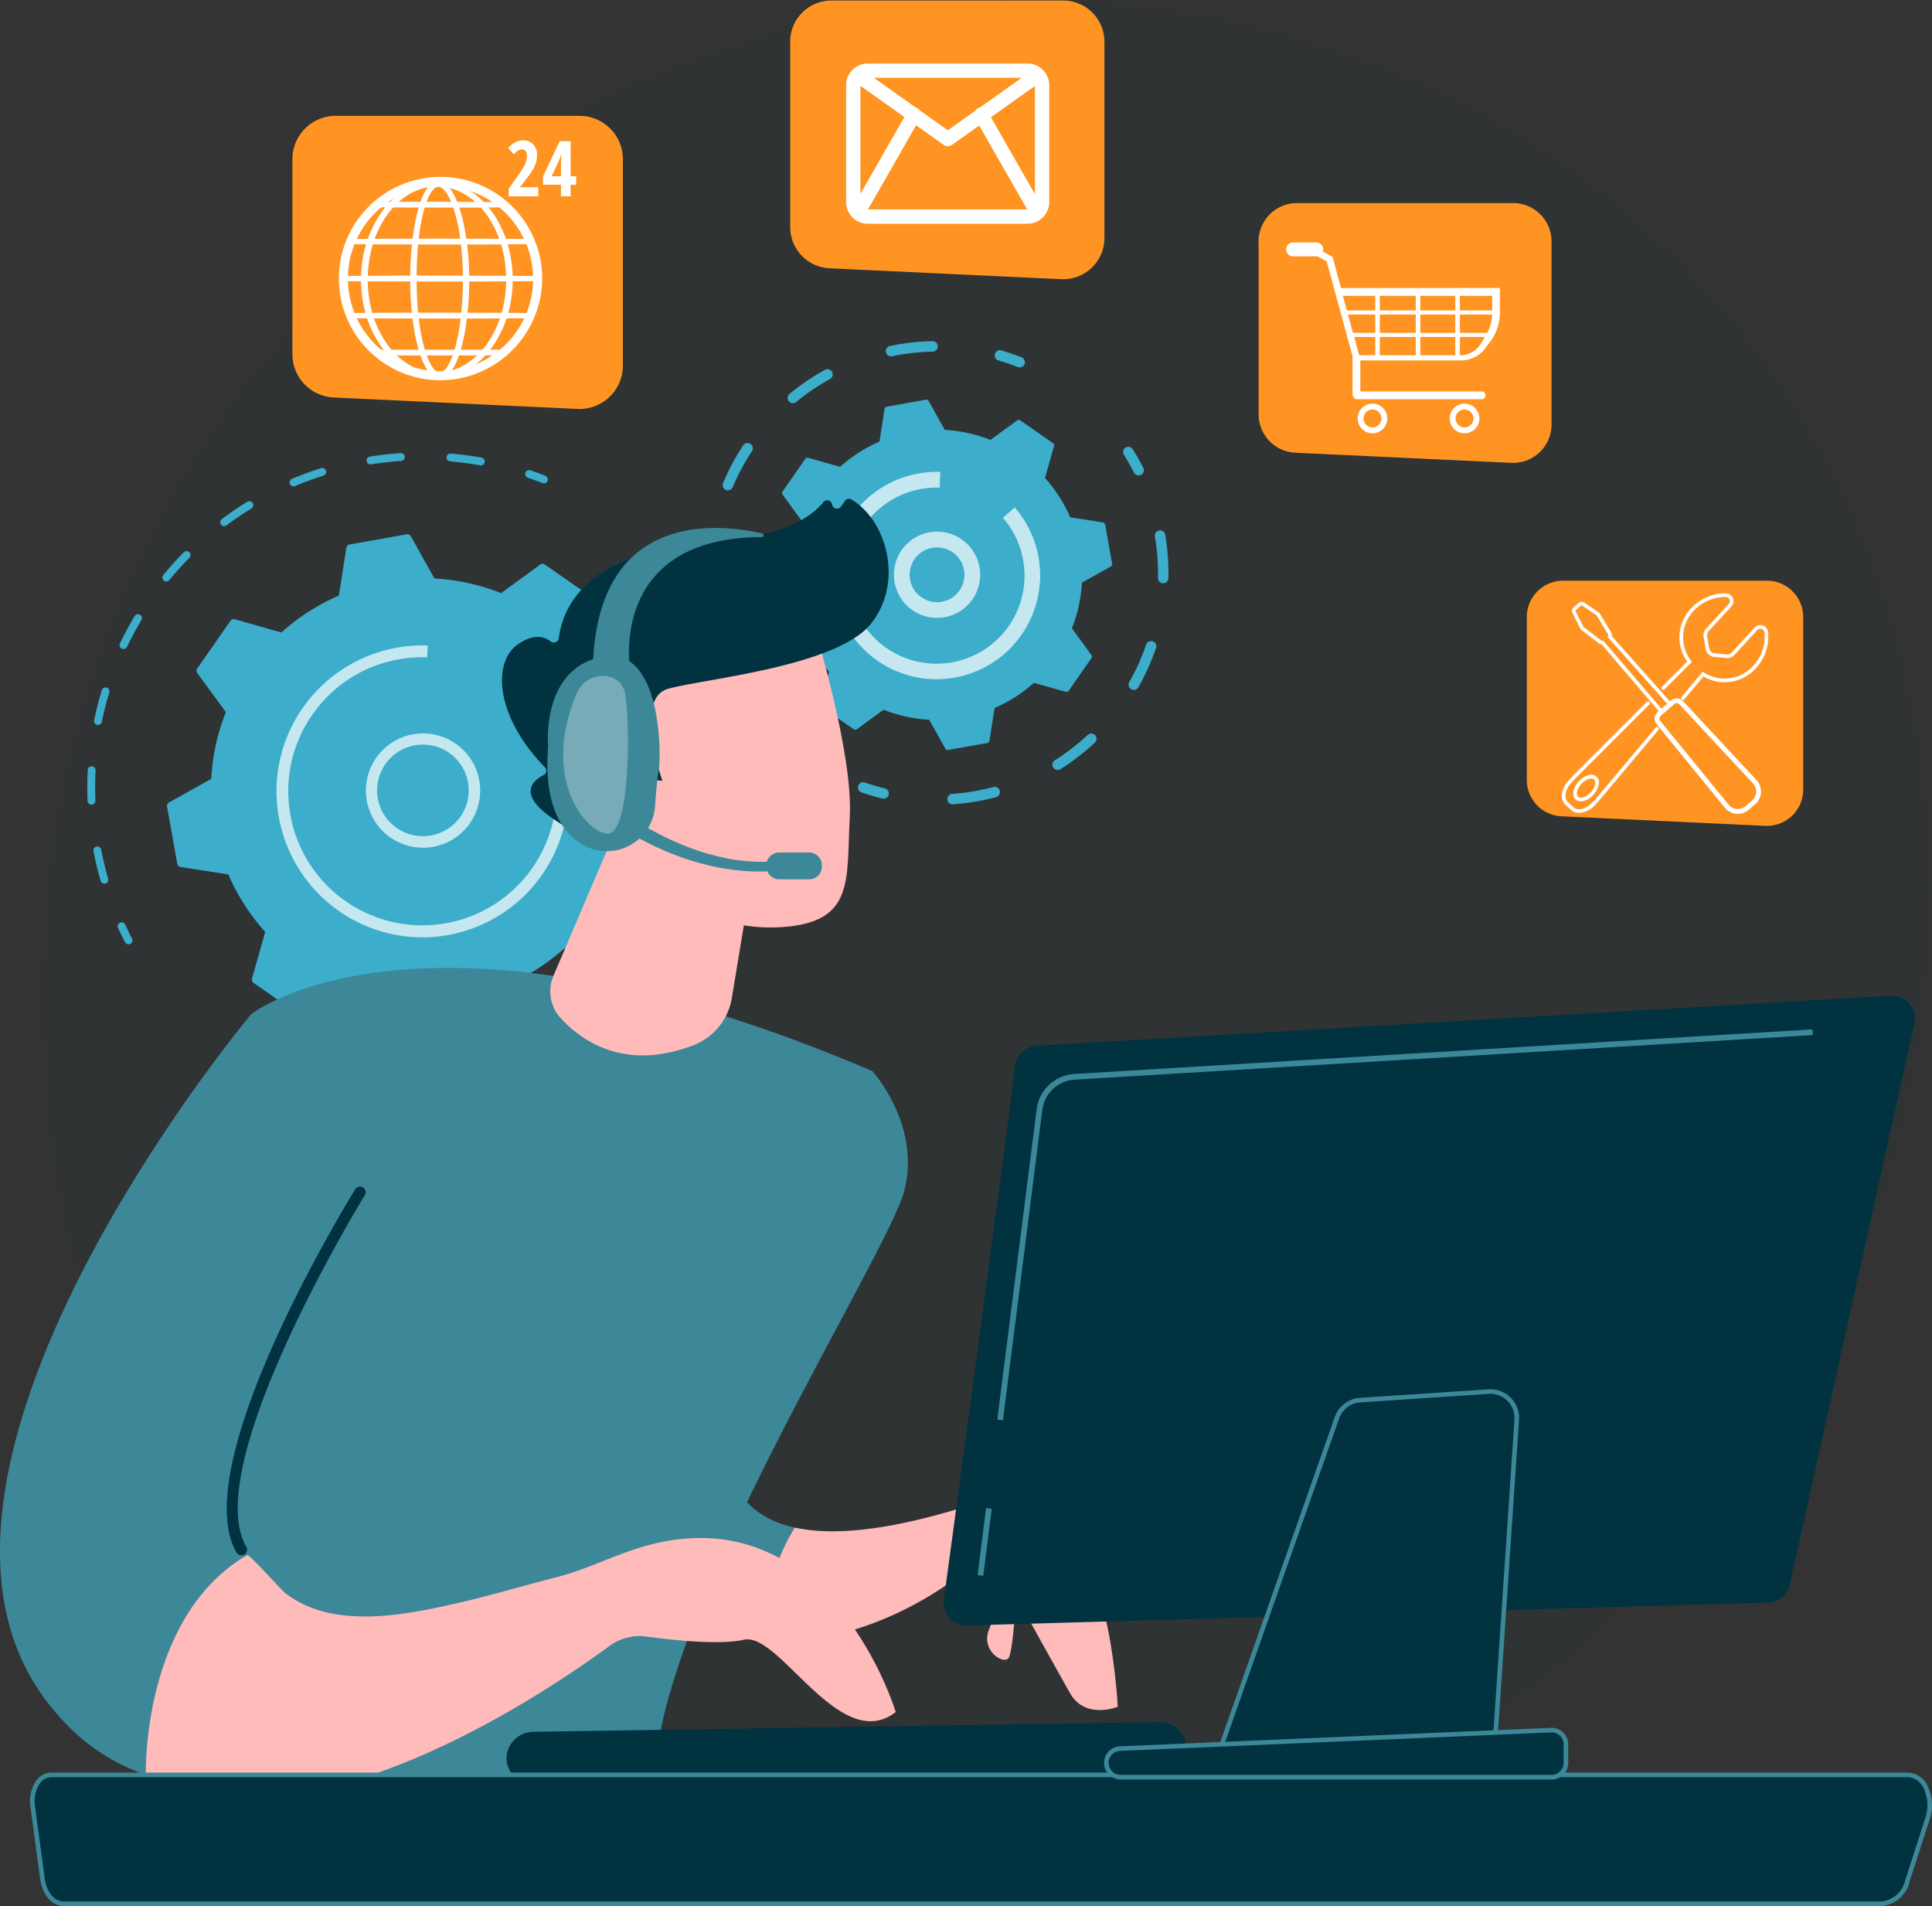 <?xml version="1.0" encoding="UTF-8"?>
<svg xmlns="http://www.w3.org/2000/svg" xmlns:xlink="http://www.w3.org/1999/xlink" width="175.778" height="173.39" viewBox="0 0 175.778 173.39">
  <rect x="0" y="0" width="175.778" height="173.39" fill="#333333" stroke="none"/>
  <defs>
    <clipPath id="a">
      <rect width="175.778" height="173.39" fill="none"></rect>
    </clipPath>
    <clipPath id="b">
      <rect width="175.777" height="173.39" fill="none"></rect>
    </clipPath>
    <clipPath id="c">
      <rect width="171.526" height="173.144" fill="none"></rect>
    </clipPath>
    <clipPath id="d">
      <rect width="10.456" height="10.456" fill="none"></rect>
    </clipPath>
    <clipPath id="e">
      <rect width="26.56" height="26.561" fill="none"></rect>
    </clipPath>
    <clipPath id="f">
      <rect width="7.845" height="7.845" fill="none"></rect>
    </clipPath>
    <clipPath id="g">
      <rect width="18.868" height="18.866" fill="none"></rect>
    </clipPath>
    <clipPath id="h">
      <rect width="5.891" height="14.345" fill="none"></rect>
    </clipPath>
  </defs>
  <g clip-path="url(#a)">
    <g transform="translate(0 0)">
      <g clip-path="url(#b)">
        <g transform="translate(3.88 0)" opacity="0.08">
          <g clip-path="url(#c)">
            <path d="M226.377,116.977c-16.642,39.185-60.971,61.136-99.414,55.215-6.255-.964-23.4-3.834-38.588-17.374-29.229-26.066-35.48-77.681-11.9-114.056C93.634,14.288,124.4-.72,153.627.031c6.3.162,30.426,1.158,51.632,18.644a79.527,79.527,0,0,1,16.176,18.354c14.538,22.735,15.788,54.411,4.943,79.948" transform="translate(-62.04 -0.004)" fill="#003240"></path>
          </g>
        </g>
        <path d="M1017.469,884.488a.358.358,0,0,1-.285-.18c-.232-.409-.477-.818-.727-1.214a.358.358,0,0,1,.605-.383c.256.406.507.824.744,1.243a.358.358,0,0,1-.338.534" transform="translate(-952.835 -827.35)" fill="#3cadca"></path>
        <path d="M549.354,1010.073c-.542-.034-1.1-.1-1.638-.166a.358.358,0,0,1-.309-.4.363.363,0,0,1,.4-.31c.528.069,1.075.121,1.6.162.389.029.786.05,1.183.064a.346.346,0,0,1,.346.37.358.358,0,0,1-.37.346c-.406-.014-.814-.036-1.212-.065m5.78-.133a.358.358,0,0,1-.016-.713c.892-.106,1.793-.256,2.677-.443l.077-.017a.358.358,0,0,1,.149.7l-.077.016c-.906.192-1.828.345-2.741.454a.359.359,0,0,1-.07,0m7.186-1.764a.358.358,0,0,1-.1-.692c.869-.33,1.73-.7,2.56-1.113a.358.358,0,0,1,.316.643c-.849.418-1.731.8-2.621,1.139a.354.354,0,0,1-.154.023m6.538-3.459a.358.358,0,0,1-.179-.651c.759-.531,1.5-1.1,2.208-1.705a.358.358,0,1,1,.464.546c-.723.615-1.484,1.2-2.261,1.746a.358.358,0,0,1-.232.064m5.492-4.955a.358.358,0,0,1-.244-.592c.606-.7,1.187-1.437,1.727-2.192a.358.358,0,0,1,.583.417c-.553.773-1.147,1.528-1.768,2.245a.358.358,0,0,1-.3.123m4.126-6.142a.358.358,0,0,1-.293-.519c.42-.827.8-1.684,1.144-2.546a.358.358,0,0,1,.666.263c-.348.882-.742,1.76-1.172,2.607a.358.358,0,0,1-.346.2m2.512-6.959a.4.4,0,0,1-.053-.008.358.358,0,0,1-.27-.428c.205-.906.37-1.831.488-2.749a.354.354,0,0,1,.4-.309.358.358,0,0,1,.309.4c-.122.94-.29,1.888-.5,2.815a.358.358,0,0,1-.375.278m.731-7.365a.358.358,0,0,1-.331-.348c-.023-.926-.091-1.863-.2-2.784a.358.358,0,0,1,.711-.085c.113.943.182,1.9.206,2.851a.358.358,0,0,1-.349.367h-.036m-1.087-7.32a.358.358,0,0,1-.318-.262c-.248-.9-.539-1.789-.867-2.653a.358.358,0,1,1,.67-.254c.335.884.634,1.8.887,2.716a.358.358,0,0,1-.25.44.354.354,0,0,1-.122.012" transform="translate(-513.169 -908)" fill="#3cadca"></path>
        <path d="M455.2,1597.27a.363.363,0,0,1-.074-.013c-.46-.134-.925-.28-1.381-.436a.358.358,0,1,1,.231-.678c.446.152.9.3,1.349.426a.358.358,0,0,1-.126.7" transform="translate(-425.136 -1496.3)" fill="#3cadca"></path>
        <path d="M172.208,1343.585a.358.358,0,0,1-.292-.192c-.22-.423-.434-.861-.636-1.3a.358.358,0,0,1,.651-.3c.2.43.407.858.621,1.271a.358.358,0,0,1-.344.522" transform="translate(-160.538 -1257.679)" fill="#3cadca"></path>
        <path d="M128.6,698.322a.358.358,0,0,1-.317-.258c-.2-.7-.383-1.425-.535-2.142q-.063-.3-.12-.592a.358.358,0,0,1,.7-.135q.056.289.117.579c.149.7.325,1.405.523,2.093a.358.358,0,0,1-.245.443.35.35,0,0,1-.126.013m-1.168-7.186a.358.358,0,0,1-.331-.342c-.038-.933-.033-1.88.016-2.813a.358.358,0,0,1,.376-.339.364.364,0,0,1,.339.376c-.048.911-.053,1.835-.016,2.746a.358.358,0,0,1-.343.372h-.042m.592-7.258-.046-.006a.358.358,0,0,1-.278-.423c.189-.915.422-1.832.695-2.725a.358.358,0,0,1,.685.209c-.266.872-.494,1.767-.678,2.661a.358.358,0,0,1-.377.285m2.322-6.9a.35.35,0,0,1-.128-.034.358.358,0,0,1-.169-.477c.4-.843.849-1.677,1.327-2.479a.358.358,0,1,1,.615.366c-.467.783-.9,1.6-1.3,2.421a.358.358,0,0,1-.35.2m3.9-6.144a.358.358,0,0,1-.25-.584c.591-.722,1.223-1.425,1.88-2.091a.358.358,0,0,1,.51.5c-.641.65-1.258,1.337-1.836,2.041a.358.358,0,0,1-.3.13m5.258-5.032a.358.358,0,0,1-.188-.644c.747-.559,1.529-1.089,2.326-1.578a.358.358,0,0,1,.374.611c-.778.477-1.542.995-2.271,1.54a.356.356,0,0,1-.241.07m6.314-3.618a.358.358,0,0,1-.113-.687c.86-.362,1.748-.688,2.639-.97a.358.358,0,0,1,.216.683c-.87.275-1.737.593-2.577.947a.358.358,0,0,1-.165.027m7-2a.358.358,0,0,1-.029-.711c.923-.147,1.863-.254,2.794-.316a.358.358,0,0,1,.048.715c-.91.061-1.828.164-2.729.308a.359.359,0,0,1-.083,0m10.031.091-.037,0c-.9-.161-1.815-.282-2.722-.358a.358.358,0,0,1,.057-.714h0c.93.079,1.868.2,2.789.367a.358.358,0,0,1-.089.71" transform="translate(-119.131 -617.934)" fill="#3cadca"></path>
        <path d="M765.645,684.924a.366.366,0,0,1-.105-.024c-.435-.172-.882-.336-1.327-.488a.358.358,0,0,1,.231-.678c.456.155.914.324,1.359.5a.358.358,0,0,1-.158.69" transform="translate(-716.19 -640.954)" fill="#3cadca"></path>
        <path d="M277.415,779.834a.362.362,0,0,0-.42,0l-3.555,2.6a19.168,19.168,0,0,0-6.068-1.33l-2.145-3.841a.362.362,0,0,0-.38-.18l-5.2.931a.362.362,0,0,0-.294.3l-.678,4.346a19.177,19.177,0,0,0-5.229,3.354l-4.235-1.2a.361.361,0,0,0-.4.141l-3.017,4.333a.361.361,0,0,0,0,.42l2.6,3.555a19.176,19.176,0,0,0-1.33,6.068l-3.841,2.145a.361.361,0,0,0-.18.38l.931,5.2a.362.362,0,0,0,.3.294l4.346.678a19.17,19.17,0,0,0,3.354,5.229l-1.2,4.235a.362.362,0,0,0,.141.4l4.333,3.017a.362.362,0,0,0,.42,0l3.555-2.6a19.174,19.174,0,0,0,6.068,1.33l2.145,3.841a.362.362,0,0,0,.379.18l5.2-.931a.362.362,0,0,0,.294-.3l.678-4.346a19.178,19.178,0,0,0,5.229-3.354l4.235,1.2a.361.361,0,0,0,.4-.141l3.017-4.333a.362.362,0,0,0,0-.42l-2.6-3.555a19.174,19.174,0,0,0,1.33-6.068l3.841-2.145a.362.362,0,0,0,.18-.38l-.931-5.2a.361.361,0,0,0-.3-.294l-4.347-.678a19.175,19.175,0,0,0-3.354-5.229l1.2-4.235a.362.362,0,0,0-.141-.4Z" transform="translate(-227.845 -728.479)" fill="#3cadca"></path>
        <g transform="translate(33.263 66.662)" opacity="0.7">
          <g clip-path="url(#d)">
            <path d="M536.7,1076.334a5.259,5.259,0,0,1-1.463-.325,5.2,5.2,0,1,1,1.463.325m.686-9.356a4.165,4.165,0,1,0,1.162.258,4.176,4.176,0,0,0-1.162-.258" transform="translate(-531.859 -1065.892)" fill="#fff"></path>
          </g>
        </g>
        <g transform="translate(25.154 58.708)" opacity="0.7">
          <g clip-path="url(#e)">
            <path d="M414.467,965.232a13.293,13.293,0,0,1-12.058-10.9,13.364,13.364,0,0,1-.175-3.354,13.294,13.294,0,0,1,10.9-12.057c.091-.016.182-.032.274-.046a13.344,13.344,0,0,1,2.264-.163c.094,0,.188,0,.282.007l-.038,1.074a12.287,12.287,0,0,0-2.592.186,12.116,12.116,0,0,0-7.558,4.62q-.157.206-.305.42a12.128,12.128,0,0,0-2.157,6.041,12.279,12.279,0,0,0,.161,3.083,12.2,12.2,0,1,0,21.217-10.167l.809-.706a13.29,13.29,0,0,1-11.026,21.965" transform="translate(-402.197 -938.708)" fill="#fff"></path>
          </g>
        </g>
        <path d="M1635.094,652.376a.476.476,0,0,1-.39-.259c-.281-.552-.591-1.1-.921-1.619a.477.477,0,0,1,.806-.51c.346.547.67,1.118.965,1.7a.477.477,0,0,1-.46.692" transform="translate(-1531.534 -609.129)" fill="#3cadca"></path>
        <path d="M1378.562,796.394a.477.477,0,0,1,0-.951,20.339,20.339,0,0,0,2.77-.393q.484-.1.957-.227a.477.477,0,1,1,.242.922q-.495.13-1,.238a21.237,21.237,0,0,1-2.9.411.449.449,0,0,1-.07,0m9.562-3.129a.477.477,0,0,1-.219-.879,20.1,20.1,0,0,0,2.987-2.307.477.477,0,1,1,.651.7,21.08,21.08,0,0,1-3.13,2.417.474.474,0,0,1-.29.072m6.935-7.285a.472.472,0,0,1-.2-.061.477.477,0,0,1-.18-.65,20.272,20.272,0,0,0,1.546-3.446.477.477,0,0,1,.9.307,21.257,21.257,0,0,1-1.619,3.609.477.477,0,0,1-.451.241m2.672-9.7a.477.477,0,0,1-.441-.485,20.2,20.2,0,0,0-.276-3.767.477.477,0,0,1,.941-.159,21.181,21.181,0,0,1,.289,3.945.477.477,0,0,1-.487.467h-.026" transform="translate(-1291.932 -723.223)" fill="#3cadca"></path>
        <path d="M1250.9,1139.415a.511.511,0,0,1-.077-.012c-.631-.152-1.261-.336-1.873-.545a.477.477,0,1,1,.309-.9c.584.2,1.185.375,1.788.52a.477.477,0,0,1-.147.939" transform="translate(-1170.54 -1066.762)" fill="#3cadca"></path>
        <path d="M1050.9,952.848a.476.476,0,0,1-.388-.256c-.3-.574-.572-1.17-.816-1.773a.477.477,0,1,1,.884-.358c.233.575.5,1.144.78,1.692a.477.477,0,0,1-.458.7" transform="translate(-984.013 -890.739)" fill="#3cadca"></path>
        <path d="M1025.854,519.623a.477.477,0,0,1-.439-.434,21.069,21.069,0,0,1-.022-3.4q.018-.247.043-.494a.493.493,0,0,1,.522-.428.477.477,0,0,1,.427.522c-.016.157-.029.313-.041.47a20.1,20.1,0,0,0,.021,3.244.476.476,0,0,1-.511.517m1.539-9.775a.477.477,0,0,1-.4-.661,21.282,21.282,0,0,1,1.834-3.428.477.477,0,0,1,.8.525,20.283,20.283,0,0,0-1.752,3.274.478.478,0,0,1-.475.29m5.913-7.933a.477.477,0,0,1-.267-.844,21.085,21.085,0,0,1,3.219-2.183.477.477,0,1,1,.46.836,20.125,20.125,0,0,0-3.073,2.084.475.475,0,0,1-.339.107m8.93-4.259a.477.477,0,0,1-.06-.943,21.26,21.26,0,0,1,3.865-.433.466.466,0,0,1,.486.467.477.477,0,0,1-.467.486,20.314,20.314,0,0,0-3.691.415.47.47,0,0,1-.132.008" transform="translate(-961.209 -465.241)" fill="#3cadca"></path>
        <path d="M1449.124,510.854a.489.489,0,0,1-.14-.032c-.575-.227-1.168-.43-1.761-.6a.477.477,0,0,1,.266-.916c.622.181,1.243.393,1.846.631a.477.477,0,0,1-.211.919" transform="translate(-1356.389 -477.433)" fill="#3cadca"></path>
        <path d="M1131.881,583.208a.248.248,0,0,0-.287,0l-2.432,1.776a13.116,13.116,0,0,0-4.151-.91l-1.467-2.627a.247.247,0,0,0-.26-.123l-3.555.637a.248.248,0,0,0-.2.205l-.464,2.974a13.119,13.119,0,0,0-3.578,2.294l-2.9-.821a.248.248,0,0,0-.271.1l-2.064,2.964a.248.248,0,0,0,0,.287l1.776,2.432a13.123,13.123,0,0,0-.91,4.151l-2.627,1.467a.247.247,0,0,0-.123.26l.637,3.556a.247.247,0,0,0,.205.2l2.973.464a13.119,13.119,0,0,0,2.295,3.577l-.821,2.9a.247.247,0,0,0,.1.271l2.964,2.064a.247.247,0,0,0,.287,0l2.432-1.775a13.12,13.12,0,0,0,4.151.91l1.467,2.627a.248.248,0,0,0,.26.123l3.556-.637a.247.247,0,0,0,.2-.205l.464-2.973a13.117,13.117,0,0,0,3.577-2.294l2.9.821a.248.248,0,0,0,.271-.1l2.064-2.964a.247.247,0,0,0,0-.287l-1.775-2.432a13.115,13.115,0,0,0,.91-4.151l2.628-1.467a.247.247,0,0,0,.123-.259l-.637-3.555a.247.247,0,0,0-.205-.2l-2.973-.464a13.13,13.13,0,0,0-2.295-3.577l.821-2.9a.247.247,0,0,0-.1-.271Z" transform="translate(-1039.05 -544.966)" fill="#3cadca"></path>
        <g transform="translate(81.33 48.367)" opacity="0.7">
          <g clip-path="url(#f)">
            <path d="M1304.054,781.2a3.922,3.922,0,0,1-1.33-7.486h0a3.923,3.923,0,1,1,1.33,7.486m-.741-6.182a2.492,2.492,0,1,0,3.3,1.244,2.5,2.5,0,0,0-3.3-1.244" transform="translate(-1300.417 -773.369)" fill="#fff"></path>
          </g>
        </g>
        <g transform="translate(75.78 42.924)" opacity="0.7">
          <g clip-path="url(#g)">
            <path d="M1220.393,705.168a9.442,9.442,0,0,1-8.565-7.744,9.482,9.482,0,0,1-.124-2.382,9.444,9.444,0,0,1,7.745-8.564,9.47,9.47,0,0,1,2-.143l-.051,1.43a8.014,8.014,0,0,0-6.692,3.2l-.054.073c-.037.05-.073.1-.109.153a7.953,7.953,0,0,0-1.414,3.961,8.042,8.042,0,0,0,.105,2.02,8,8,0,0,0,15.856-.8,8.042,8.042,0,0,0-1.945-5.864l1.078-.94a9.44,9.44,0,0,1-7.832,15.6" transform="translate(-1211.678 -686.328)" fill="#fff"></path>
          </g>
        </g>
        <path d="M782.5,1894.619c-12.4-2.734-3.058-21.124-2.618-21.836l-22.216,7.8s-1.984,10.692,11.841,20.53a19.872,19.872,0,0,0,10.373,3.781,17.5,17.5,0,0,1,2.62-10.277" transform="translate(-710.189 -1755.657)" fill="#3c8899"></path>
        <path d="M1141.788,2189.387c-3.643-4.452-9.687-2.757-9.687-2.757-7.2,2.243-12.176,2.654-15.547,1.911a17.5,17.5,0,0,0-2.62,10.277c7.219.474,13.487-3.064,16.321-4.989a2.284,2.284,0,0,1,3.135.533c.733,1.016,1.36,2.3.888,3.328-.932,2.029,1.338,3.4,1.743,2.688s.675-5.572.675-5.572,3.516,6.354,4.9,8.8,4.34,1.235,4.34,1.235-.5-11.006-4.146-15.458" transform="translate(-1044.242 -2049.579)" fill="#febbba"></path>
        <path d="M299.659,1412.071s15.6-12.288,56.511,5.19c0,0,4.425,4.881,2.917,10.828s-22.814,39.04-22.711,53.882c0,0-15.394,10.545-36.862,2.613,0,0-9.663-38.545.145-72.513" transform="translate(-276.796 -1319.824)" fill="#3c8899"></path>
        <path d="M806.467,1209.328l-5.6,13.117a3.612,3.612,0,0,0,.64,3.859c1.934,2.109,5.858,4.853,12.07,2.484a5.57,5.57,0,0,0,3.51-4.291l2.381-14.376Z" transform="translate(-750.506 -1133.695)" fill="#febbba"></path>
        <path d="M22.482,1524.206c-4.515-7.756,10.79-32.519,10.79-32.519l-10.409-16.711s-36.1,43.114-17.577,63.782a18.244,18.244,0,0,0,8.546,5.606c.749-10.8,5.2-16.957,8.651-20.157" transform="translate(0 -1382.729)" fill="#3c8899"></path>
        <path d="M331.356,1759.505a.512.512,0,0,1-.587-.234c-4.617-7.93,10.166-32.024,10.8-33.046a.512.512,0,0,1,.872.538c-.152.245-15.093,24.589-10.783,31.992a.511.511,0,0,1-.3.749" transform="translate(-309.247 -1618.037)" fill="#003240"></path>
        <path d="M257.563,2237.837c-2.77.768-5.347,2.145-8.129,2.854-3.09.786-6.145,1.711-9.257,2.411-4.841,1.09-11.21,2.339-15.462-.988-.359-.281-3.242-3.54-3.445-3.423-7.72,4.459-9.221,14.882-9.221,19.938,14.074,7.7,36.209-7.29,42.172-11.67a4.666,4.666,0,0,1,3.4-.867c2.438.334,6.641.784,8.857.286,3.242-.729,8.738,10.508,13.805,6.58,0,0-5.92-19.78-22.721-15.122" transform="translate(-198.787 -2097.214)" fill="#febbba"></path>
        <path d="M884.67,912.885s3.535,11.448,3.215,17.213.5,9.622-6.254,10.037-11.968-3.508-14.355-9.553c0,0-3.757-9.324-2.292-12.807s19.686-4.889,19.686-4.889" transform="translate(-810.569 -855.792)" fill="#febbba"></path>
        <path d="M744.018,751.065l.838.093s-2.662-7.464.509-8.369,15.456-2.015,18.523-5.988c2.957-3.83,1.321-9.386-1.847-11.243a.449.449,0,0,0-.591.146l-.334.492a.453.453,0,0,1-.821-.178.451.451,0,0,0-.793-.213c-.935,1.186-3.315,3.019-9.195,3.44-8.343.6-14.117,3.3-14.88,8.938a.453.453,0,0,1-.738.291c-.563-.435-1.509-.716-2.921.226-2.455,1.637-2.083,6.636,2.389,11.212a.45.45,0,0,1-.1.719c-.957.481-2.441,1.715.8,3.941,3.315,2.277,5.424,2.3,6.233,2.191a.453.453,0,0,0,.393-.427l.249-5.041a.453.453,0,0,1,.5-.428Z" transform="translate(-684.589 -680.127)" fill="#003240"></path>
        <path d="M867.113,1064.377s-1.035-7.176-4.38-5.569.751,7.995,3.236,8.536Z" transform="translate(-807.595 -992.369)" fill="#febbba"></path>
        <path d="M739.207,2510.629h.131l56.8-.879a2.417,2.417,0,1,0-.1-4.827l-56.8.879a2.465,2.465,0,0,0-2.492,2.453,2.49,2.49,0,0,0,2.462,2.374" transform="translate(-690.668 -2348.261)" fill="#003240"></path>
        <path d="M852.952,1132.1c-10.12.858-18.4-7.066-18.457-7.185v-1.786c.056.114,8.78,8.92,18.4,8.1Z" transform="translate(-782.304 -1052.884)" fill="#3c8899"></path>
        <path d="M1119.619,1241.263a1.158,1.158,0,0,1-1.086,1.219h-2.9a1.228,1.228,0,0,1,0-2.439h2.9a1.158,1.158,0,0,1,1.086,1.219" transform="translate(-1044.846 -1162.49)" fill="#3c8899"></path>
        <path d="M865.766,781.178s-2.311-12.331,11.944-12.4a.166.166,0,0,0,.038-.328c-3.905-.9-15.24-2.233-15.411,12.565a4.649,4.649,0,0,0,3.429.163" transform="translate(-808.405 -719.922)" fill="#3c8899"></path>
        <path d="M801.274,954.11c-5.563,1.129-4.879,8.164-4.879,8.164-.4,5.105,1.089,7.636,3,8.842a4.4,4.4,0,0,0,6.727-3.395c.1-1.389.22-2.71.323-3.179.25-1.136.393-11.562-5.17-10.432" transform="translate(-746.526 -894.359)" fill="#3c8899"></path>
        <g transform="translate(51.241 61.492)" opacity="0.3">
          <g clip-path="url(#h)">
            <path d="M823.333,983.266a2.528,2.528,0,0,0-2.758,1.489c-3.325,7.7.757,12.712,2.761,12.817,2.112.11,2.069-10.052,1.621-12.657a1.857,1.857,0,0,0-1.624-1.649" transform="translate(-819.315 -983.229)" fill="#fff"></path>
          </g>
        </g>
        <path d="M47.064,2584.509a3.193,3.193,0,0,1,.352-1.979,1.543,1.543,0,0,1,1.289-.87h169.03a1.885,1.885,0,0,1,1.621,1.271,3.806,3.806,0,0,1,.126,2.639l-1.832,5.677a2.69,2.69,0,0,1-2.328,2.132H49.866c-.93,0-1.73-.945-1.907-2.253Z" transform="translate(-44.092 -2420.199)" fill="#003240"></path>
        <path d="M212.18,2590.45H46.723c-1.034,0-1.924-1.024-2.114-2.434l-.895-6.618a3.394,3.394,0,0,1,.378-2.111,1.739,1.739,0,0,1,1.471-.976h169.03a2.078,2.078,0,0,1,1.812,1.395,4,4,0,0,1,.134,2.79l-1.832,5.677a2.9,2.9,0,0,1-2.527,2.278m-168.05-9.109.895,6.618c.162,1.2.877,2.071,1.7,2.071H212.18a2.5,2.5,0,0,0,2.129-1.987l1.832-5.677a3.574,3.574,0,0,0-.118-2.49,1.677,1.677,0,0,0-1.429-1.146H45.564a1.336,1.336,0,0,0-1.108.765,2.968,2.968,0,0,0-.326,1.846" transform="translate(-40.95 -2417.06)" fill="#3c8899"></path>
        <path d="M1379.27,1454.628c-.955,7.8-5.25,39.5-6.479,48.555a2.079,2.079,0,0,0,2.124,2.357l72.862-2.085a2.082,2.082,0,0,0,1.973-1.63l11.334-51.044a2.083,2.083,0,0,0-2.155-2.53l-77.714,4.552a2.08,2.08,0,0,0-1.945,1.825" transform="translate(-1286.916 -1357.672)" fill="#003240"></path>
        <path d="M1783.561,2026.4l-10.769,30.564,25.04.531,2.085-30.912a2.4,2.4,0,0,0-2.556-2.559l-11.693.776a2.4,2.4,0,0,0-2.107,1.6" transform="translate(-1661.919 -1897.436)" fill="#003240"></path>
        <path d="M1793.623,2054.578l-.2,0-25.329-.537,10.865-30.838a2.609,2.609,0,0,1,2.29-1.738l11.693-.776a2.611,2.611,0,0,1,2.779,2.781Zm-24.941-.947,24.551.521,2.071-30.712a2.192,2.192,0,0,0-2.333-2.335l-11.693.776a2.19,2.19,0,0,0-1.923,1.459Z" transform="translate(-1657.515 -1894.304)" fill="#3c8899"></path>
        <path d="M1609.491,2519.127h0a1.3,1.3,0,0,0,1.235,1.706h39.213a1.3,1.3,0,0,0,1.3-1.3v-1.682a1.3,1.3,0,0,0-1.356-1.3l-39.214,1.681a1.3,1.3,0,0,0-1.18.894" transform="translate(-1508.769 -2359.161)" fill="#003240"></path>
        <path d="M1646.792,2517.9h-39.213a1.51,1.51,0,0,1-1.435-1.981,1.517,1.517,0,0,1,1.37-1.038l39.214-1.682a1.509,1.509,0,0,1,1.575,1.509v1.682a1.512,1.512,0,0,1-1.51,1.51m0-4.283h-.048l-39.214,1.682a1.1,1.1,0,0,0-.99.75,1.091,1.091,0,0,0,1.037,1.431h39.213a1.092,1.092,0,0,0,1.091-1.091v-1.682a1.091,1.091,0,0,0-1.09-1.091" transform="translate(-1505.621 -2356.02)" fill="#3c8899"></path>
        <path d="M1451.332,1532.851l-.517-.065,3.58-28.233a3.676,3.676,0,0,1,3.423-3.206l67.157-4.056.032.52-67.157,4.056a3.155,3.155,0,0,0-2.938,2.751Z" transform="translate(-1360.079 -1403.65)" fill="#3c8899"></path>
        <rect width="6.161" height="0.521" transform="translate(88.944 143.291) rotate(-82.814)" fill="#3c8899"></rect>
        <path d="M1830.9,298.882V314.6a3.5,3.5,0,0,0,3.333,3.493l19.657.924a3.5,3.5,0,0,0,3.661-3.493V298.882a3.5,3.5,0,0,0-3.5-3.5h-19.657a3.5,3.5,0,0,0-3.5,3.5" transform="translate(-1716.388 -276.911)" fill="#ff9422"></path>
        <path d="M1901.313,358.144l-.768-2.837-2.239-1.22-.3.546,2,1.082,2.388,8.756.074.26h9.743a2.762,2.762,0,0,0,2.338-1.263l.437-.577a4.533,4.533,0,0,0,.78-2.433v-2.315Zm13.752,2.315a3.878,3.878,0,0,1-.64,2.1l-.386.649a2.232,2.232,0,0,1-1.822,1.054h-9.265l-.507-1.871-.961-3.539h13.581Z" transform="translate(-1779.304 -331.943)" fill="#fff"></path>
        <path d="M1979.715,491.482a.35.35,0,0,1-.314.353H1967.97c-.173,0-.351-.271-.351-.443V486c0-.059.035-.047.064-.094l.526,1.929h.116v3.293H1979.4a.35.35,0,0,1,.314.353" transform="translate(-1844.561 -455.518)" fill="#fff"></path>
        <rect width="0.417" height="5.868" transform="translate(128.807 26.515)" fill="#fff"></rect>
        <rect width="0.417" height="5.868" transform="translate(125.122 26.515)" fill="#fff"></rect>
        <rect width="0.417" height="5.868" transform="translate(132.406 26.515)" fill="#fff"></rect>
        <rect width="13.572" height="0.373" transform="translate(122.338 28.241)" fill="#fff"></rect>
        <rect width="12.64" height="0.373" transform="translate(122.931 30.283)" fill="#fff"></rect>
        <path d="M1976.439,587.127a1.348,1.348,0,1,0,1.348,1.348,1.348,1.348,0,0,0-1.348-1.348m0,2.161a.814.814,0,1,1,.813-.814.814.814,0,0,1-.813.814" transform="translate(-1851.566 -550.407)" fill="#fff"></path>
        <path d="M2110.363,587.127a1.348,1.348,0,1,0,1.348,1.348,1.348,1.348,0,0,0-1.348-1.348m0,2.161a.814.814,0,1,1,.813-.814.814.814,0,0,1-.813.814" transform="translate(-1977.114 -550.407)" fill="#fff"></path>
        <path d="M1874.416,353.292a.633.633,0,0,1-.633.633h-2.107a.633.633,0,1,1,0-1.266h2.107a.633.633,0,0,1,.633.633" transform="translate(-1754.024 -330.603)" fill="#fff"></path>
        <path d="M1149.568,4.51V21.371a3.751,3.751,0,0,0,3.575,3.747l21.085.991a3.751,3.751,0,0,0,3.927-3.747V4.51A3.751,3.751,0,0,0,1174.4.759h-21.085a3.751,3.751,0,0,0-3.751,3.751" transform="translate(-1077.672 -0.712)" fill="#ff9422"></path>
        <path d="M1247.422,106.962h-14.531a1.977,1.977,0,0,1-1.975-1.975V94.361a1.977,1.977,0,0,1,1.975-1.975h14.531a1.977,1.977,0,0,1,1.975,1.975v10.626a1.977,1.977,0,0,1-1.975,1.975m-14.531-13.275a.674.674,0,0,0-.673.673v10.626a.674.674,0,0,0,.673.673h14.531a.674.674,0,0,0,.673-.673V94.361a.674.674,0,0,0-.673-.673Z" transform="translate(-1153.934 -86.608)" fill="#fff"></path>
        <path d="M1247.06,106.607a.65.65,0,0,1-.377-.12l-8.142-5.774a.651.651,0,0,1,.753-1.062l7.766,5.507,7.664-5.444a.651.651,0,0,1,.754,1.061l-8.041,5.711a.649.649,0,0,1-.377.12" transform="translate(-1160.824 -93.307)" fill="#fff"></path>
        <path d="M1240.6,166.822l-.188-1.288.088.645-.545-.354c.151-.242,3.088-5.379,5.025-8.772a.651.651,0,1,1,1.13.645s-1.256,2.2-2.515,4.4c-.63,1.1-1.26,2.2-1.734,3.027-.945,1.647-.945,1.647-1.261,1.7" transform="translate(-1162.405 -146.923)" fill="#fff"></path>
        <path d="M1422.816,166.825c-.315-.05-.315-.05-1.259-1.7-.474-.826-1.1-1.926-1.734-3.027-1.259-2.2-2.515-4.4-2.515-4.4a.651.651,0,1,1,1.13-.645c1.937,3.393,4.873,8.529,5.025,8.772l-.545.355Z" transform="translate(-1328.588 -146.926)" fill="#fff"></path>
        <path d="M2221.145,847.96V862.79a3.3,3.3,0,0,0,3.145,3.3l18.546.871a3.3,3.3,0,0,0,3.454-3.3v-15.7a3.3,3.3,0,0,0-3.3-3.3h-18.546a3.3,3.3,0,0,0-3.3,3.3" transform="translate(-2082.231 -791.834)" fill="#ff9422"></path>
        <path d="M2273.627,883.019a1.016,1.016,0,0,1-.7-.253l-.537-.492a1.123,1.123,0,0,1-.3-1.031,2.259,2.259,0,0,1,.588-1.164l.358-.39c.025-.028.051-.055.077-.081l6.689-6.689a.165.165,0,0,1,.233.233l-6.689,6.689c-.023.023-.046.047-.068.071l-.358.39a1.929,1.929,0,0,0-.505.99.806.806,0,0,0,.2.739l.536.492c.377.346,1.154.139,1.7-.453l.357-.39c.022-.024.044-.049.065-.074l5.342-6.354a.165.165,0,0,1,.252.212l-5.342,6.353q-.036.043-.074.085l-.358.39a2.08,2.08,0,0,1-1.46.726m.162-1.049a.68.68,0,0,1-.472-.17c-.372-.341-.247-1.063.285-1.643a1.906,1.906,0,0,1,.824-.546.716.716,0,0,1,.976.895,1.906,1.906,0,0,1-.473.869,1.656,1.656,0,0,1-1.14.6m.954-2.08a.8.8,0,0,0-.222.036,1.577,1.577,0,0,0-.677.453c-.386.421-.529.972-.3,1.177.2.183.719.061,1.146-.405a1.566,1.566,0,0,0,.393-.713.5.5,0,0,0-.088-.464.359.359,0,0,0-.248-.084m8.329-7.148a.165.165,0,0,1-.126-.271l1.927-2.292.121.074a3.485,3.485,0,0,0,4.48-.621,3.894,3.894,0,0,0,1.017-3.037.36.36,0,0,0-.253-.311.377.377,0,0,0-.4.1l-2.076,2.264a.875.875,0,0,1-.716.279l-1.117-.1a.871.871,0,0,1-.782-.717l-.192-1.1a.874.874,0,0,1,.216-.737l2.076-2.264a.378.378,0,0,0,.068-.408.361.361,0,0,0-.332-.225,3.9,3.9,0,0,0-2.938,1.275,3.485,3.485,0,0,0-.233,4.517l.084.114-2.5,2.5a.165.165,0,0,1-.233-.233l2.3-2.3a3.8,3.8,0,0,1,.337-4.819,4.216,4.216,0,0,1,3.187-1.382.691.691,0,0,1,.628.425.7.7,0,0,1-.128.76l-2.076,2.264a.543.543,0,0,0-.134.458l.192,1.1a.54.54,0,0,0,.486.446l1.117.1a.542.542,0,0,0,.445-.173l2.076-2.264a.7.7,0,0,1,.746-.193.691.691,0,0,1,.478.589,4.225,4.225,0,0,1-1.1,3.294,3.8,3.8,0,0,1-4.771.751l-1.746,2.077a.164.164,0,0,1-.126.059" transform="translate(-2129.968 -809.072)" fill="#fff"></path>
        <path d="M2414.7,1026.242c-.044,0-.087,0-.132-.005a1.521,1.521,0,0,1-1.057-.557l-6.207-7.6a.779.779,0,0,1,.092-1.083l1.224-1.068a.778.778,0,0,1,1.085.056l6.688,7.18a1.531,1.531,0,0,1-.114,2.2l-.576.5a1.517,1.517,0,0,1-1,.378m-5.792-9.982-1.224,1.068a.341.341,0,0,0-.041.474l6.207,7.6a1.092,1.092,0,0,0,1.563.132l.576-.5a1.092,1.092,0,0,0,.081-1.567l-6.688-7.18a.341.341,0,0,0-.475-.025Z" transform="translate(-2256.585 -952.21)" fill="#fff"></path>
        <path d="M2294.872,885.493l-5.387-6.3a.388.388,0,0,1-.229-.079l-1.616-1.239a.364.364,0,0,1-.1-.127l-.716-1.417a.451.451,0,0,1,.13-.538l.4-.352a.452.452,0,0,1,.551-.056l1.309.9a.365.365,0,0,1,.107.114l1.045,1.734a.4.4,0,0,1,.041.31l5.551,6.235Zm-5.254-6.652,5.3,6.2.551-.415-5.457-6.13.056-.1a.1.1,0,0,0,.011-.094l-1.045-1.734a.041.041,0,0,0-.011-.012l-1.309-.9a.134.134,0,0,0-.147.033l-.4.352a.134.134,0,0,0-.052.141l.716,1.417a.041.041,0,0,0,.012.014l1.615,1.239a.088.088,0,0,0,.068.009Z" transform="translate(-2143.759 -820.57)" fill="#fff"></path>
        <path d="M425.373,172.43v17.734a3.945,3.945,0,0,0,3.76,3.941l22.177,1.042a3.946,3.946,0,0,0,4.131-3.941V172.43a3.945,3.945,0,0,0-3.945-3.946H429.318a3.946,3.946,0,0,0-3.945,3.946" transform="translate(-398.77 -157.947)" fill="#ff9422"></path>
        <path d="M605.176,276.232a27.074,27.074,0,0,1-.387,4.709c-.07.388-.151.774-.248,1.157a11.238,11.238,0,0,1-.346,1.132,5.38,5.38,0,0,1-.517,1.067,2.126,2.126,0,0,1-.388.454,1.106,1.106,0,0,1-.254.164.759.759,0,0,1-.3.07.746.746,0,0,1-.3-.055,1.036,1.036,0,0,1-.26-.155,2.02,2.02,0,0,1-.4-.447,5.2,5.2,0,0,1-.524-1.063,10.893,10.893,0,0,1-.35-1.131c-.1-.382-.18-.768-.25-1.156-.141-.776-.237-1.56-.3-2.345s-.1-1.574-.1-2.363c0-.394.009-.788.023-1.182s.036-.787.065-1.181c.058-.786.145-1.57.274-2.348.065-.389.14-.776.231-1.16a11.217,11.217,0,0,1,.328-1.137c.066-.186.138-.37.22-.55a4.017,4.017,0,0,1,.282-.522,1.938,1.938,0,0,1,.388-.45.985.985,0,0,1,.256-.154.718.718,0,0,1,.295-.053.778.778,0,0,1,.291.068,1.135,1.135,0,0,1,.253.158,2.163,2.163,0,0,1,.4.442,5.335,5.335,0,0,1,.543,1.051,10.782,10.782,0,0,1,.372,1.123c.1.38.193.765.27,1.151a24.805,24.805,0,0,1,.432,4.7m-.116,0c0-.785-.028-1.571-.093-2.353a22.707,22.707,0,0,0-.306-2.334c-.072-.386-.156-.769-.256-1.149a10.769,10.769,0,0,0-.358-1.12,5.277,5.277,0,0,0-.526-1.046,2.117,2.117,0,0,0-.383-.437,1.1,1.1,0,0,0-.243-.156.723.723,0,0,0-.277-.068.678.678,0,0,0-.279.053.943.943,0,0,0-.244.151,1.893,1.893,0,0,0-.374.444,3.984,3.984,0,0,0-.273.518c-.079.179-.149.362-.212.547a11.13,11.13,0,0,0-.314,1.133c-.086.383-.157.769-.217,1.157-.12.776-.2,1.558-.247,2.342s-.067,1.57-.066,2.355.024,1.571.082,2.354.149,1.564.283,2.337c.067.387.146.771.24,1.152a10.819,10.819,0,0,0,.339,1.125,5.132,5.132,0,0,0,.508,1.052,1.96,1.96,0,0,0,.379.435.973.973,0,0,0,.243.148.665.665,0,0,0,.274.052.691.691,0,0,0,.271-.067,1.04,1.04,0,0,0,.238-.156,2.061,2.061,0,0,0,.371-.442,5.293,5.293,0,0,0,.5-1.056,11.094,11.094,0,0,0,.335-1.126c.093-.381.171-.766.237-1.152.133-.773.222-1.554.281-2.337s.087-1.568.087-2.354" transform="translate(-562.718 -250.802)" fill="#fff"></path>
        <path d="M599.289,281.775a.981.981,0,0,1-.362-.072,1.252,1.252,0,0,1-.316-.188,2.211,2.211,0,0,1-.443-.5,5.376,5.376,0,0,1-.549-1.111,11.111,11.111,0,0,1-.358-1.155c-.094-.369-.177-.752-.254-1.172-.135-.744-.235-1.518-.3-2.368-.063-.772-.1-1.573-.1-2.38,0-.422.01-.839.023-1.191.015-.4.037-.8.066-1.189.063-.854.153-1.629.276-2.369.07-.422.147-.806.234-1.176a11.348,11.348,0,0,1,.335-1.16c.075-.211.149-.4.228-.569a4.251,4.251,0,0,1,.3-.551,2.136,2.136,0,0,1,.435-.5,1.213,1.213,0,0,1,.316-.189.955.955,0,0,1,.387-.069,1,1,0,0,1,.374.088,1.348,1.348,0,0,1,.3.19,2.355,2.355,0,0,1,.439.488,5.5,5.5,0,0,1,.568,1.1,10.985,10.985,0,0,1,.38,1.148c.1.37.192.752.274,1.168a24.815,24.815,0,0,1,.436,4.748h0a27.1,27.1,0,0,1-.39,4.749c-.076.42-.158.8-.252,1.173a11.325,11.325,0,0,1-.353,1.156,5.572,5.572,0,0,1-.54,1.113,2.32,2.32,0,0,1-.431.5,1.335,1.335,0,0,1-.307.2.979.979,0,0,1-.387.09h-.026m-.119-17.417a.454.454,0,0,0-.173.036.726.726,0,0,0-.186.116,1.645,1.645,0,0,0-.327.39,3.729,3.729,0,0,0-.256.488c-.071.159-.138.332-.205.529a10.853,10.853,0,0,0-.307,1.109c-.081.359-.151.732-.214,1.142-.112.726-.192,1.486-.245,2.321-.046.714-.067,1.48-.065,2.34,0,.794.025,1.58.082,2.337.062.831.154,1.588.28,2.315.071.406.148.778.237,1.136a10.641,10.641,0,0,0,.331,1.1,4.868,4.868,0,0,0,.484,1,1.7,1.7,0,0,0,.332.383.745.745,0,0,0,.184.113.485.485,0,0,0,.181.036.467.467,0,0,0,.184-.046.816.816,0,0,0,.184-.122,1.811,1.811,0,0,0,.328-.393,5.032,5.032,0,0,0,.477-1.009,10.8,10.8,0,0,0,.327-1.1c.087-.356.164-.728.234-1.137.124-.72.215-1.477.278-2.315.058-.755.087-1.541.086-2.337h0c0-.792-.03-1.577-.092-2.334a22.353,22.353,0,0,0-.3-2.311c-.075-.4-.158-.773-.253-1.132a10.493,10.493,0,0,0-.35-1.1,5.013,5.013,0,0,0-.5-1,1.873,1.873,0,0,0-.34-.39.876.876,0,0,0-.191-.124.491.491,0,0,0-.188-.047h-.013" transform="translate(-559.288 -247.362)" fill="#fff"></path>
        <path d="M542.182,275.509a11.532,11.532,0,0,1-.406,3.009,9.7,9.7,0,0,1-1.254,2.759,7.94,7.94,0,0,1-.958,1.177,6.731,6.731,0,0,1-1.179.953,5.669,5.669,0,0,1-1.376.631,5.124,5.124,0,0,1-2.991,0,5.677,5.677,0,0,1-1.377-.63,6.734,6.734,0,0,1-1.181-.952,7.946,7.946,0,0,1-.96-1.177,9.722,9.722,0,0,1-1.257-2.76,10.969,10.969,0,0,1-.3-1.492,11.269,11.269,0,0,1,0-3.038,10.965,10.965,0,0,1,.305-1.491,9.714,9.714,0,0,1,1.259-2.758,7.92,7.92,0,0,1,.96-1.176,6.7,6.7,0,0,1,1.18-.95,5.7,5.7,0,0,1,1.376-.628,5.09,5.09,0,0,1,2.986,0,5.692,5.692,0,0,1,1.375.629,6.706,6.706,0,0,1,1.178.951,7.933,7.933,0,0,1,.958,1.176,9.7,9.7,0,0,1,1.256,2.757,11.526,11.526,0,0,1,.408,3.008m-.133,0a11.4,11.4,0,0,0-.39-2.976,9.662,9.662,0,0,0-1.214-2.74,7.848,7.848,0,0,0-.936-1.174,6.543,6.543,0,0,0-1.158-.953,5.58,5.58,0,0,0-1.358-.63,4.964,4.964,0,0,0-2.957,0,5.579,5.579,0,0,0-1.357.631,6.543,6.543,0,0,0-1.156.954,7.859,7.859,0,0,0-.934,1.174,9.646,9.646,0,0,0-1.211,2.739,11.044,11.044,0,0,0-.291,1.474,11.507,11.507,0,0,0,0,3,11.012,11.012,0,0,0,.292,1.474,9.642,9.642,0,0,0,1.212,2.737,7.838,7.838,0,0,0,.934,1.173,6.517,6.517,0,0,0,1.156.952,5.6,5.6,0,0,0,1.356.629,4.928,4.928,0,0,0,2.952,0,5.6,5.6,0,0,0,1.357-.628,6.53,6.53,0,0,0,1.158-.951,7.85,7.85,0,0,0,.936-1.173,9.658,9.658,0,0,0,1.216-2.738,11.4,11.4,0,0,0,.392-2.976" transform="translate(-495.764 -250.079)" fill="#fff"></path>
        <path d="M532.084,281.051a5.4,5.4,0,0,1-1.562-.232,5.892,5.892,0,0,1-1.432-.656,6.95,6.95,0,0,1-1.221-.985,8.21,8.21,0,0,1-.987-1.211,9.927,9.927,0,0,1-1.287-2.825,11.23,11.23,0,0,1-.311-1.524,11.484,11.484,0,0,1,0-3.1A11.239,11.239,0,0,1,525.6,269a9.92,9.92,0,0,1,1.29-2.824,8.165,8.165,0,0,1,.988-1.21,6.934,6.934,0,0,1,1.221-.983,5.915,5.915,0,0,1,1.431-.653,5.32,5.32,0,0,1,3.119,0,5.919,5.919,0,0,1,1.429.654,6.947,6.947,0,0,1,1.219.984,8.179,8.179,0,0,1,.986,1.21A9.9,9.9,0,0,1,538.563,269a11.751,11.751,0,0,1,.417,3.07v0a11.748,11.748,0,0,1-.414,3.069,9.9,9.9,0,0,1-1.284,2.825,8.161,8.161,0,0,1-.985,1.212,6.971,6.971,0,0,1-1.219.985,5.9,5.9,0,0,1-1.432.657,5.411,5.411,0,0,1-1.561.234m0-17.452a4.891,4.891,0,0,0-1.411.216,5.365,5.365,0,0,0-1.3.606,6.314,6.314,0,0,0-1.115.92,7.645,7.645,0,0,0-.907,1.14,9.4,9.4,0,0,0-1.181,2.674,10.882,10.882,0,0,0-.285,1.443,11.273,11.273,0,0,0,0,2.94,10.836,10.836,0,0,0,.286,1.443,9.4,9.4,0,0,0,1.183,2.672,7.612,7.612,0,0,0,.907,1.139,6.31,6.31,0,0,0,1.115.919,5.373,5.373,0,0,0,1.3.6,4.7,4.7,0,0,0,2.818,0,5.384,5.384,0,0,0,1.3-.6,6.306,6.306,0,0,0,1.116-.918,7.641,7.641,0,0,0,.909-1.138,9.411,9.411,0,0,0,1.186-2.673,11.3,11.3,0,0,0,0-5.83,9.424,9.424,0,0,0-1.185-2.675,7.658,7.658,0,0,0-.909-1.139,6.329,6.329,0,0,0-1.117-.92,5.349,5.349,0,0,0-1.3-.6,4.888,4.888,0,0,0-1.413-.215" transform="translate(-492.333 -246.638)" fill="#fff"></path>
        <path d="M511.057,350.738l2-.016,2-.009,4-.007,4,.008,2,.01,2,.018a.006.006,0,0,1,.006.006s0,.006-.006.006l-2,.018-2,.01-4,.008-4-.007-2-.009-2-.016a.014.014,0,0,1-.009,0c0-.01,0-.013.009-.014" transform="translate(-479.086 -328.772)" fill="#fff"></path>
        <path d="M515.64,347.573l-6.009-.017-2.1-.017-.14-.14v-.1l.005-.224.23-.009,4.005-.026,4.006-.007,6.009.018,2.23.02.006.463-.235.006-4,.028Z" transform="translate(-475.66 -325.327)" fill="#fff"></path>
        <path d="M548.2,296.9c.474-.007.948-.011,1.422-.016l1.422-.009c.474,0,.948,0,1.422,0l1.422,0,2.843.008,1.422.01c.474.006.948.009,1.422.018a.009.009,0,0,1,.006,0c0,.006,0,.009-.006.009-.474.008-.948.012-1.422.018l-1.422.01-2.843.008-1.422,0c-.474,0-.948,0-1.422,0l-1.422-.009c-.474-.005-.948-.009-1.422-.016a.009.009,0,0,1-.009-.009.009.009,0,0,1,.009-.009" transform="translate(-513.908 -278.304)" fill="#fff"></path>
        <path d="M550.459,293.741l-1.791,0c-.352,0-.7,0-1.055,0l-1.9-.014c-.317,0-.633-.006-.949-.011l-.225,0-.009-.465.234-.009c.306,0,.613-.008.919-.011l1.927-.014c.333,0,.668,0,1,0l1.843,0,4.785.024c.3,0,.6.007.906.012l.233,0-.01.461-.227.006c-.312.005-.629.009-.945.012l-1.9.016Z" transform="translate(-510.478 -274.861)" fill="#fff"></path>
        <path d="M499.931,404.569l2.176-.016,2.176-.009,4.353-.007,4.353.008,2.176.01,2.176.017a.006.006,0,0,1,.006.006s0,.006-.006.006l-2.176.017-2.176.01-4.353.008-4.353-.007-2.176-.009-2.176-.016a.009.009,0,0,1,0-.018" transform="translate(-468.656 -379.236)" fill="#fff"></path>
        <path d="M505.208,401.409l-6.531-.017-2.4-.018-.009-.466.236-.009,4.353-.025,4.353-.007,6.53.018,2.273.018.138.141-.009.324-.227.006-4.352.028Z" transform="translate(-465.228 -375.796)" fill="#fff"></path>
        <path d="M511.057,458.4l2-.016,2-.009,4-.008,4,.008,2,.01,2,.017a.009.009,0,0,1,.006,0c0,.006,0,.009-.006.009l-2,.017-2,.01-4,.008-4-.007-2-.009-2-.016a.009.009,0,0,1,0-.018" transform="translate(-479.086 -429.702)" fill="#fff"></path>
        <path d="M515.64,455.24l-6.009-.017-2.1-.017-.14-.14v-.1l.005-.224.23-.009,4.006-.026,4.005-.007,6.009.018,2.23.02.006.463-.235.006-4,.027Z" transform="translate(-475.66 -426.26)" fill="#fff"></path>
        <path d="M563.824,512.438H552.451a.031.031,0,1,1,0-.062h11.373a.031.031,0,0,1,0,.062" transform="translate(-517.871 -480.331)" fill="#fff"></path>
        <path d="M560.4,509.226H549.023a.26.26,0,0,1,0-.521H560.4a.26.26,0,0,1,0,.521" transform="translate(-514.443 -476.89)" fill="#fff"></path>
        <path d="M499.053,275.812a9.251,9.251,0,1,1,9.353-9.25,9.312,9.312,0,0,1-9.353,9.25m0-17.68a8.43,8.43,0,1,0,8.532,8.429,8.491,8.491,0,0,0-8.532-8.429" transform="translate(-459.074 -241.219)" fill="#fff"></path>
        <path d="M742.083,209.4H739.4v-.7l.891-1.261a9.011,9.011,0,0,0,.5-.772,2.355,2.355,0,0,0,.2-.483,1.757,1.757,0,0,0,.065-.478.631.631,0,0,0-.128-.432.427.427,0,0,0-.334-.144.641.641,0,0,0-.339.1,1.914,1.914,0,0,0-.384.346l-.521-.548a2.3,2.3,0,0,1,.668-.558,1.5,1.5,0,0,1,.668-.151,1.249,1.249,0,0,1,.947.356,1.374,1.374,0,0,1,.341.99,2.326,2.326,0,0,1-.062.545,2.553,2.553,0,0,1-.187.515,4.374,4.374,0,0,1-.313.538q-.188.279-.973,1.279v.027h1.641Z" transform="translate(-693.113 -191.541)" fill="#fff"></path>
        <path d="M792.978,209.425h-.507v1.052h-.877v-1.052H789.96v-.757l1.514-3.2h1v3.186h.507Zm-1.384-.771V207.6l.017-.466.024-.445h-.027a5.8,5.8,0,0,1-.26.675l-.6,1.291Z" transform="translate(-740.555 -192.619)" fill="#fff"></path>
      </g>
    </g>
  </g>
</svg>
